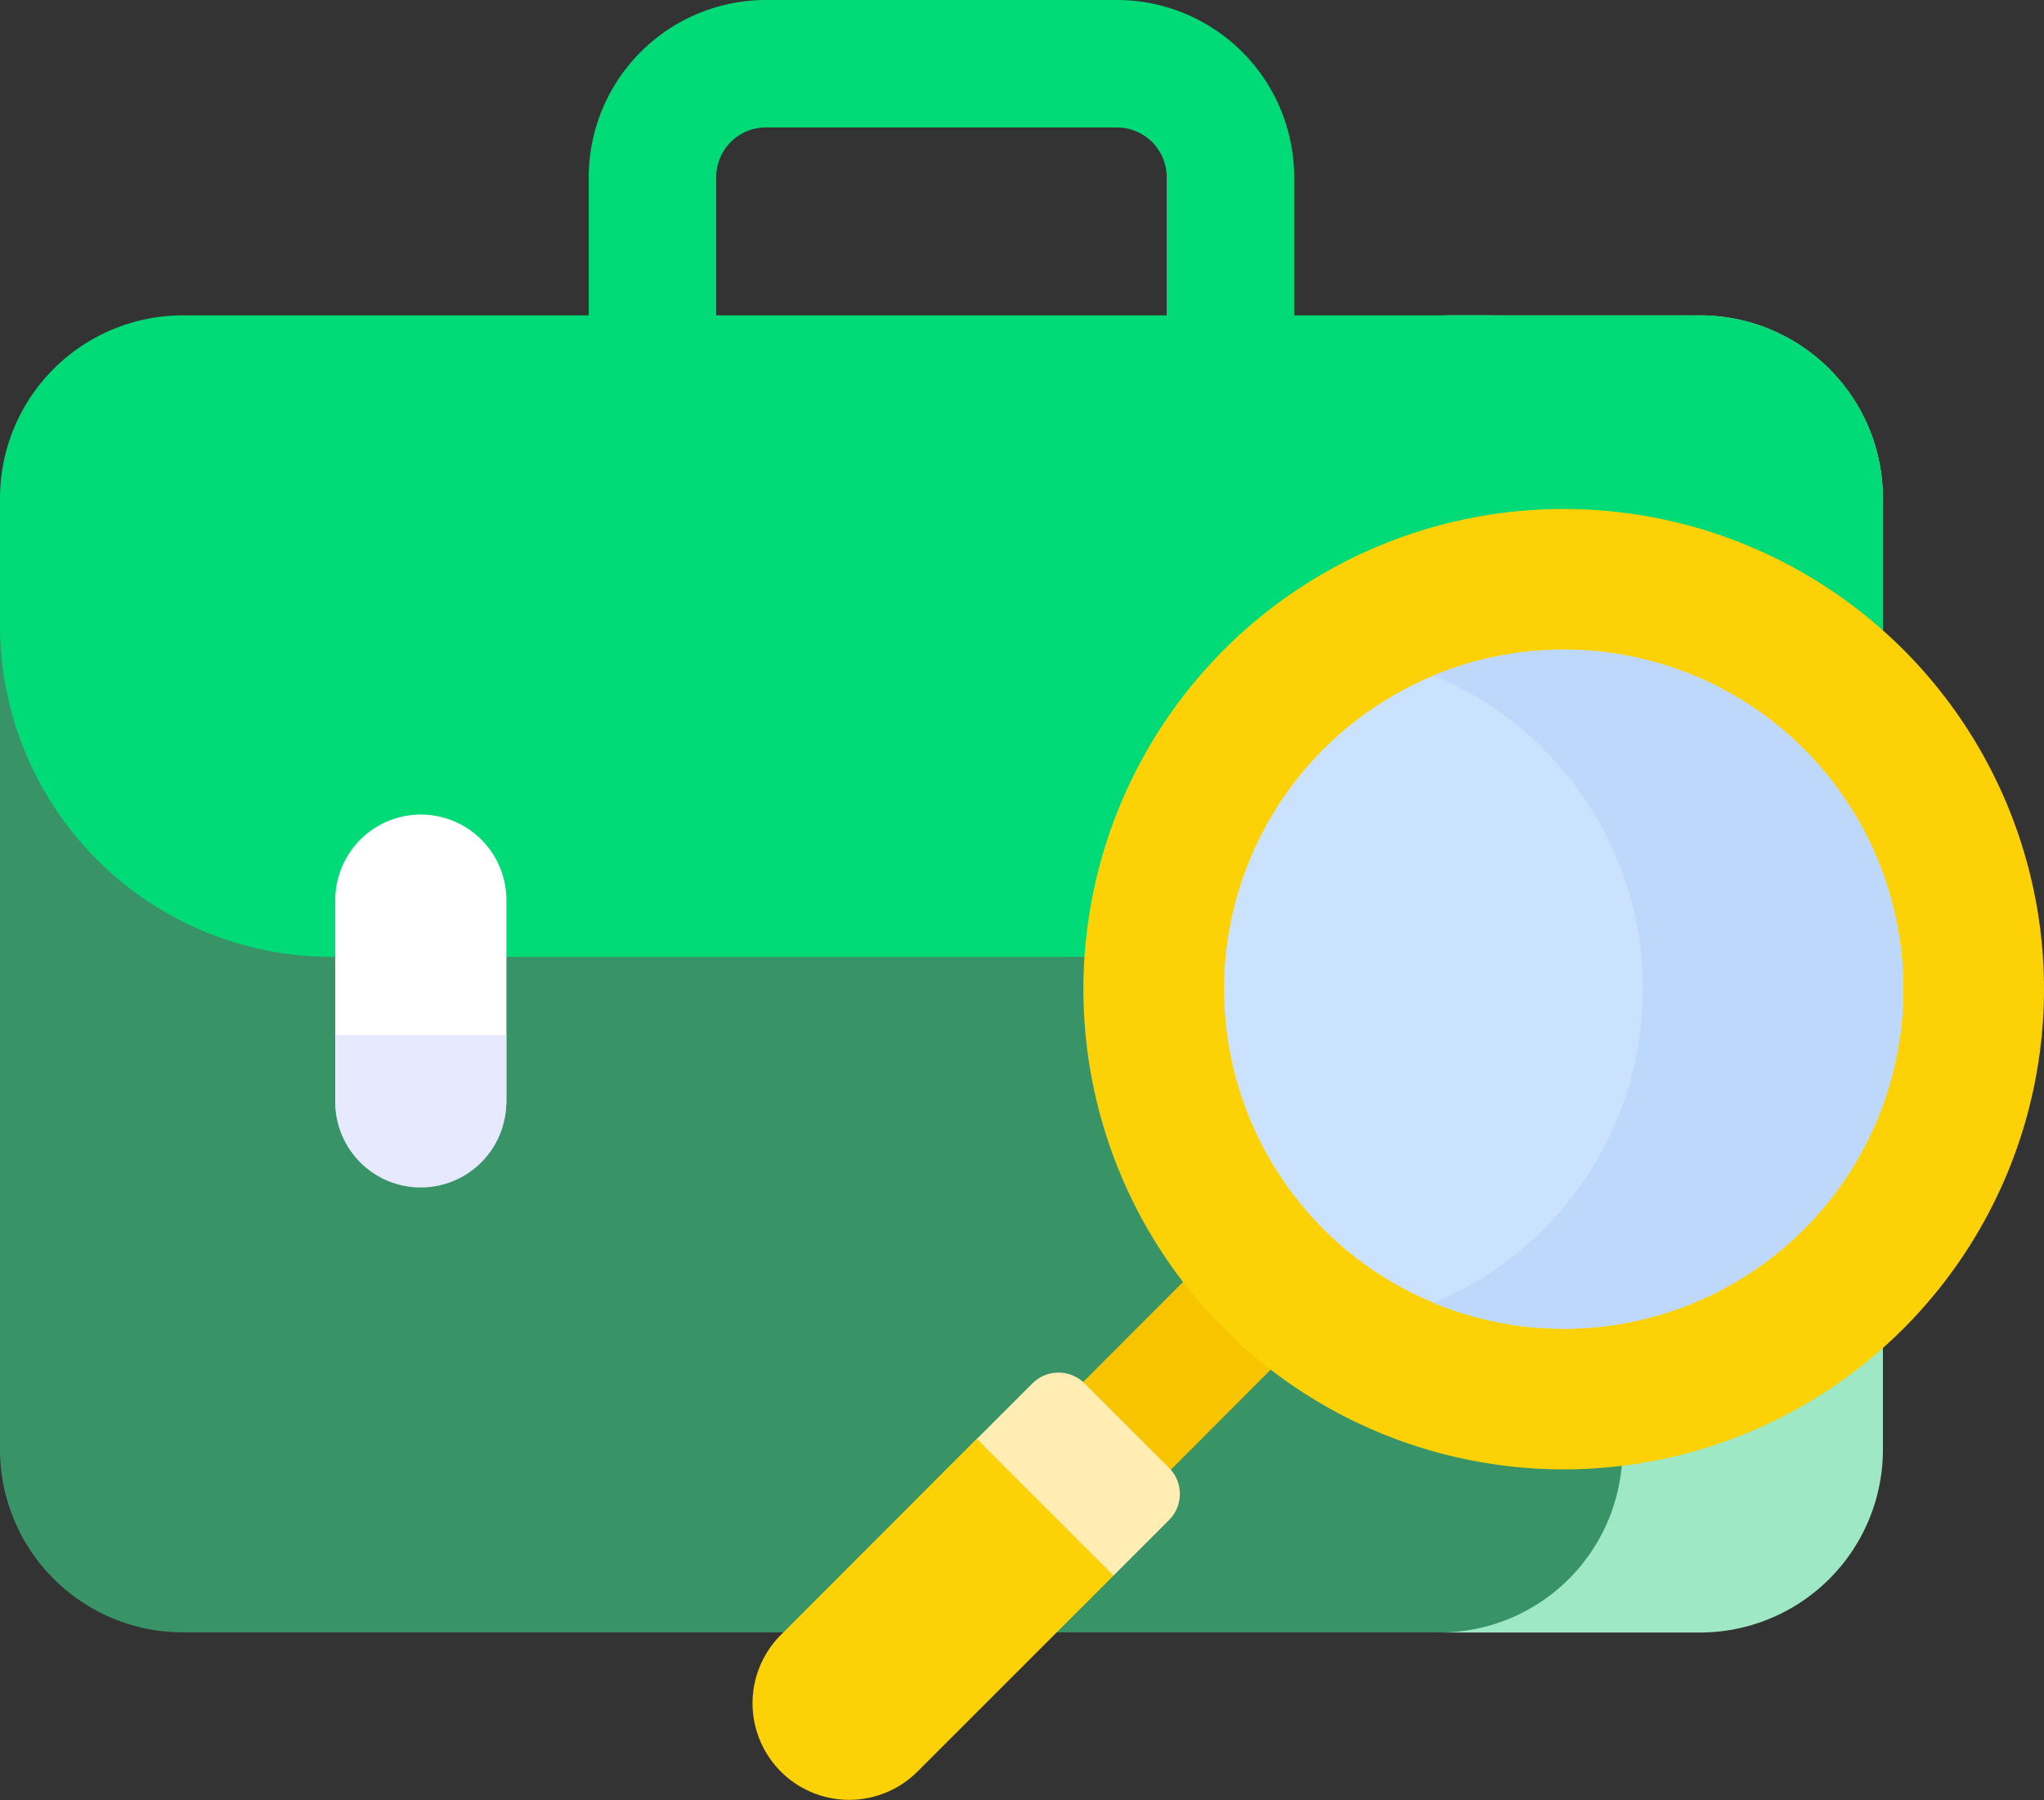 <svg xmlns="http://www.w3.org/2000/svg" viewBox="0 0 254.28 224"><rect x="0" y="0" width="254.28" height="224" fill="#333333" stroke="none"/><defs><style>.cls-1{fill:#00db77;}.cls-2{fill:#389367;}.cls-3{fill:#9ee8c5;}.cls-4{fill:#fff;}.cls-5{fill:#e6e9ff;}.cls-6{fill:#f8c400;}.cls-7{fill:#fcd206;}.cls-8{fill:#ffedb3;}.cls-9{fill:#cbe2ff;}.cls-10{fill:#bed8fb;}</style></defs><g id="Capa_2" data-name="Capa 2"><g id="Capa_3" data-name="Capa 3"><path class="cls-1" d="M153.07,58.66a7.94,7.94,0,0,1-7.93-7.93V22A6.19,6.19,0,0,0,139,15.86H95.28A6.18,6.18,0,0,0,89.1,22V50.73a7.93,7.93,0,1,1-15.86,0V22a22.07,22.07,0,0,1,22-22H139a22.07,22.07,0,0,1,22,22V50.73A7.94,7.94,0,0,1,153.07,58.66Z"></path><path class="cls-2" d="M0,78.35v102a22.76,22.76,0,0,0,22.76,22.76H184.84a22.75,22.75,0,0,0,22.75-22.76v-102Z"></path><path class="cls-3" d="M211.48,39.24h-32.4A22.76,22.76,0,0,1,201.84,62V180.37a22.76,22.76,0,0,1-22.76,22.76h32.4a22.76,22.76,0,0,0,22.76-22.76V62a22.76,22.76,0,0,0-22.76-22.76Z"></path><path class="cls-1" d="M207.59,116.4V62a22.75,22.75,0,0,0-22.75-22.76H22.76A22.76,22.76,0,0,0,0,62V77.82a41.24,41.24,0,0,0,41.24,41.24H193a41,41,0,0,0,14.59-2.66Z"></path><path class="cls-1" d="M211.48,39.24h-32.4A22.76,22.76,0,0,1,201.84,62v56.1a41.26,41.26,0,0,0,32.4-40.28V62A22.76,22.76,0,0,0,211.48,39.24Z"></path><path class="cls-4" d="M52.34,147.38a10.63,10.63,0,0,1-10.63-10.64V112A10.64,10.64,0,0,1,63,112v24.71A10.64,10.64,0,0,1,52.34,147.38Z"></path><path class="cls-5" d="M41.71,128.79v8a10.64,10.64,0,1,0,21.27,0v-8Z"></path><path class="cls-6" d="M154.48,152.19l10.91,10.91L142.53,186l-10.91-10.91Z"></path><path class="cls-7" d="M140.15,191.65,126,177.46,121.53,179,97.14,203.43a12,12,0,0,0,17,17l24.39-24.39Z"></path><path class="cls-8" d="M145.47,182.68l-10.54-10.54a4.59,4.59,0,0,0-6.5,0l-6.9,6.9,17,17,6.9-6.9a4.59,4.59,0,0,0,0-6.5Z"></path><circle class="cls-7" cx="194.53" cy="123.08" r="59.75"></circle><circle class="cls-9" cx="194.53" cy="123.08" r="42.25"></circle><path class="cls-10" d="M224.41,93.2a42.28,42.28,0,0,0-46.08-9.15,42.26,42.26,0,0,1,0,78.06A42.26,42.26,0,0,0,224.41,93.2Z"></path></g></g></svg>